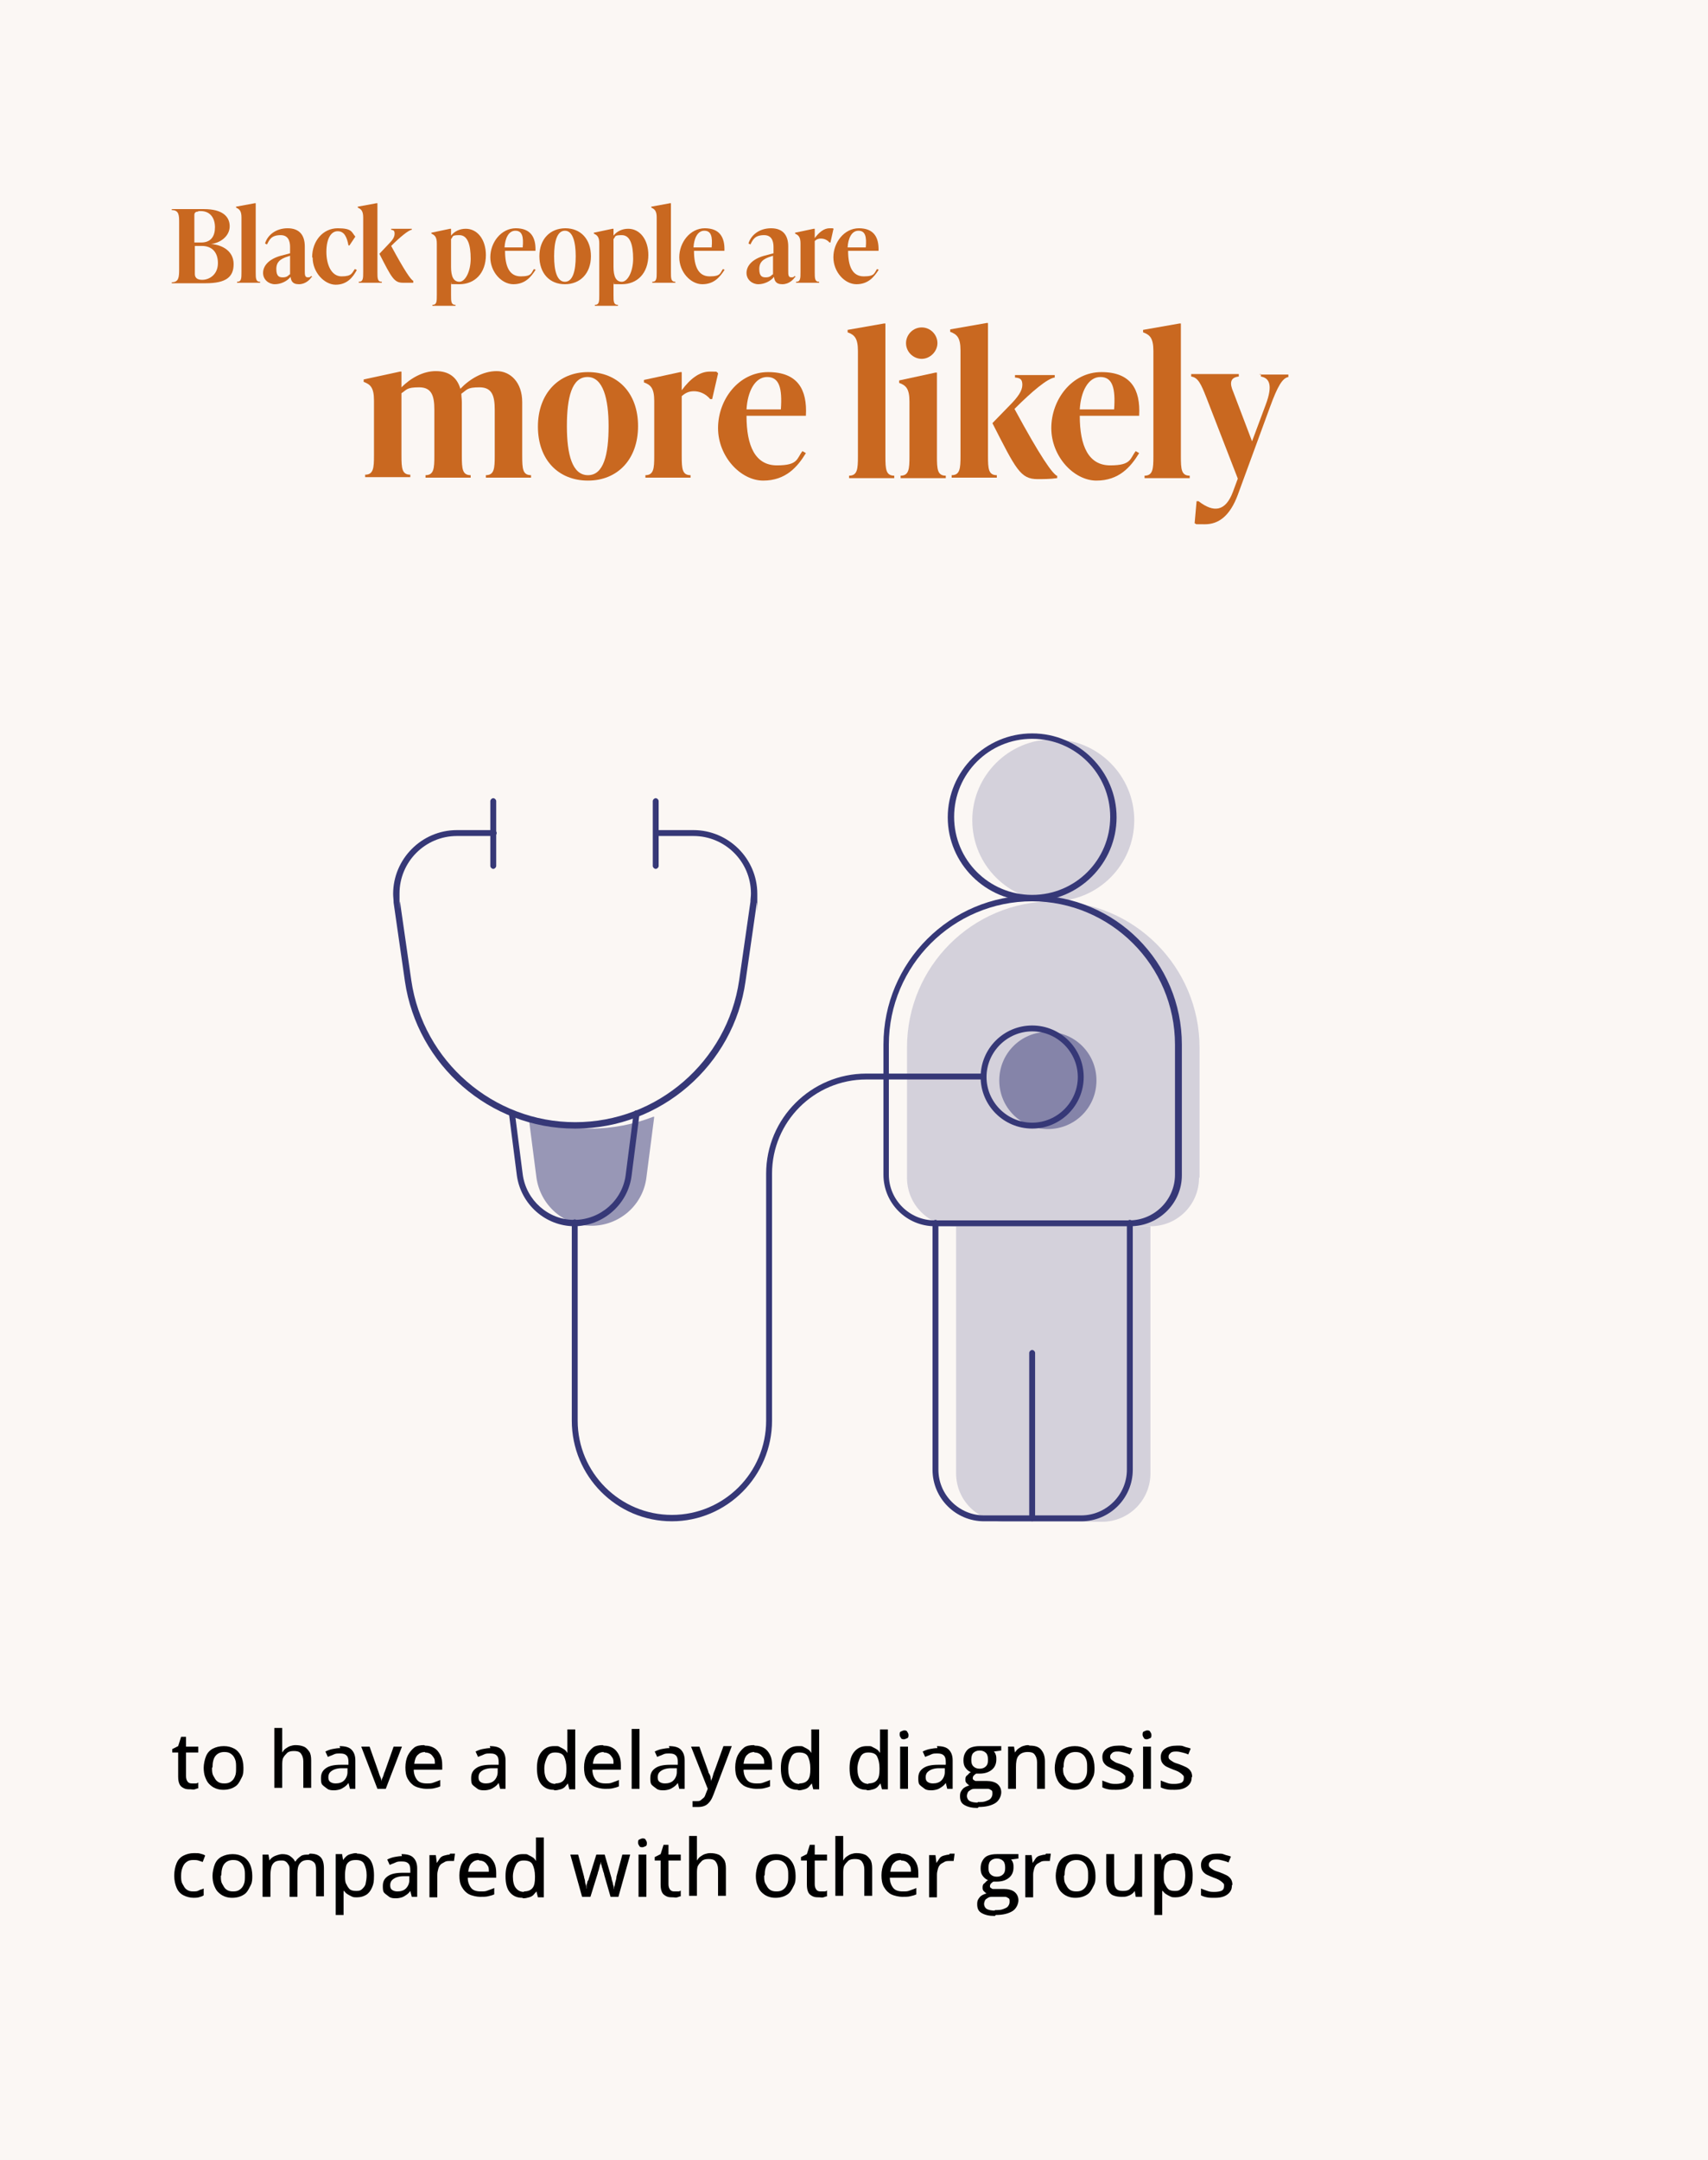 <?xml version="1.0" encoding="UTF-8"?>
<svg xmlns="http://www.w3.org/2000/svg" version="1.1" viewBox="0 0 348 440">
  <defs>
    <style>
      .cls-1 {
        opacity: .5;
      }

      .cls-1, .cls-2 {
        isolation: isolate;
      }

      .cls-3 {
        fill: #fbf7f4;
      }

      .cls-4 {
        opacity: .2;
      }

      .cls-5 {
        fill: #363877;
      }

      .cls-6 {
        fill: #c96820;
      }
    </style>
  </defs>
  <!-- Generator: Adobe Illustrator 28.7.1, SVG Export Plug-In . SVG Version: 1.2.0 Build 142)  -->
  <g>
    <g id="Layer_1">
      <rect class="cls-3" y="0" width="349.4" height="440.6"/>
      <g class="cls-2">
        <g class="cls-2">
          <path d="M39.1,363.3c.2,0,.5,0,.7,0s.4,0,.6-.2v1.2c-.2,0-.4.1-.7.2s-.6,0-.9,0c-.5,0-.9,0-1.3-.2s-.7-.4-.9-.8-.3-.9-.3-1.6v-4.9h-1.2v-.7l1.2-.6.6-1.9h1v2h2.5v1.2h-2.5v4.8c0,.5.1.8.3,1.1s.5.4.9.4Z"/>
          <path d="M49.6,360.1c0,.7,0,1.3-.3,1.9s-.5,1-.8,1.4-.8.7-1.3.9-1.1.3-1.7.3-1.1-.1-1.6-.3-.9-.5-1.3-.9-.6-.9-.8-1.4-.3-1.2-.3-1.9.2-1.7.5-2.4.8-1.2,1.4-1.5,1.3-.5,2.2-.5,1.5.2,2.1.5,1.1.9,1.4,1.5.5,1.5.5,2.4ZM43.2,360.1c0,.7,0,1.2.3,1.7s.4.8.8,1.1.8.4,1.4.4,1-.1,1.4-.4.6-.6.8-1.1.2-1,.2-1.7,0-1.2-.2-1.7-.4-.8-.8-1.1-.8-.4-1.4-.4c-.8,0-1.4.3-1.8.8s-.6,1.3-.6,2.3Z"/>
          <path d="M57.5,352.3v3.3c0,.3,0,.5,0,.8s0,.5,0,.6h0c.2-.3.4-.6.7-.8s.6-.4.9-.5.7-.2,1.1-.2c.7,0,1.2.1,1.7.3s.8.6,1.1,1,.4,1.1.4,1.8v5.6h-1.6v-5.4c0-.7-.2-1.2-.5-1.6s-.8-.5-1.4-.5-1.1.1-1.4.4-.6.6-.8,1-.2,1-.2,1.7v4.4h-1.6v-12.2h1.6Z"/>
          <path d="M69.2,355.7c1.1,0,1.9.2,2.4.7s.8,1.2.8,2.2v5.8h-1.1l-.3-1.2h0c-.2.3-.5.6-.8.8s-.6.4-.9.5-.8.2-1.2.2-1,0-1.4-.3-.7-.5-1-.8-.3-.9-.3-1.4c0-.9.3-1.5,1-2s1.7-.7,3.1-.7h1.5v-.5c0-.7-.1-1.1-.4-1.4s-.7-.4-1.3-.4-.9,0-1.3.2-.8.3-1.2.5l-.5-1.1c.4-.2.9-.4,1.4-.5s1.1-.2,1.6-.2ZM70.8,360.2h-1.2c-1,0-1.7.3-2.1.6s-.6.7-.6,1.2.1.8.4,1,.6.3,1.1.3c.7,0,1.3-.2,1.7-.6s.7-1,.7-1.7v-.8Z"/>
          <path d="M76.9,364.4l-3.3-8.6h1.7l1.8,5.1c.1.3.2.7.4,1.1s.2.7.2,1h0c0-.3.1-.6.3-1s.2-.8.4-1.1l1.8-5.1h1.7l-3.3,8.6h-1.7Z"/>
          <path d="M86.6,355.6c.8,0,1.4.2,1.9.5s.9.8,1.2,1.4.4,1.3.4,2.1v.9h-5.8c0,.9.3,1.6.7,2.1s1.1.7,1.9.7,1,0,1.5-.2.9-.3,1.3-.5v1.3c-.4.2-.9.3-1.3.4s-1,.1-1.6.1-1.6-.2-2.2-.5-1.1-.8-1.5-1.5-.5-1.5-.5-2.4.2-1.8.5-2.4.8-1.2,1.3-1.6,1.3-.5,2-.5ZM86.6,356.9c-.6,0-1.1.2-1.5.6s-.6,1-.7,1.8h4.2c0-.5,0-.9-.2-1.2s-.4-.6-.7-.8-.7-.3-1.1-.3Z"/>
          <path d="M99.8,355.7c1.1,0,1.9.2,2.4.7s.8,1.2.8,2.2v5.8h-1.1l-.3-1.2h0c-.2.3-.5.6-.8.8s-.6.4-.9.5-.8.2-1.2.2-1,0-1.4-.3-.7-.5-1-.8-.3-.9-.3-1.4c0-.9.3-1.5,1-2s1.7-.7,3.1-.7h1.5v-.5c0-.7-.1-1.1-.4-1.4s-.7-.4-1.3-.4-.9,0-1.3.2-.8.3-1.2.5l-.5-1.1c.4-.2.9-.4,1.4-.5s1.1-.2,1.6-.2ZM101.4,360.2h-1.2c-1,0-1.7.3-2.1.6s-.6.7-.6,1.2.1.8.4,1,.6.3,1.1.3c.7,0,1.3-.2,1.7-.6s.7-1,.7-1.7v-.8Z"/>
          <path d="M112.8,364.6c-1.1,0-1.9-.4-2.5-1.1s-.9-1.8-.9-3.3.3-2.6,1-3.4,1.5-1.1,2.5-1.1.8,0,1.2.2.6.3.9.5.4.4.6.7h0c0-.2,0-.4,0-.7s0-.5,0-.8v-3.3h1.6v12.2h-1.2l-.3-1.2h0c-.2.2-.4.5-.6.7s-.5.4-.9.5-.7.2-1.2.2ZM113.1,363.3c.8,0,1.4-.2,1.8-.7s.5-1.2.5-2.2v-.2c0-1-.2-1.8-.5-2.4s-1-.8-1.8-.8-1.3.3-1.6.9-.6,1.4-.6,2.4.2,1.8.6,2.3.9.8,1.7.8Z"/>
          <path d="M123,355.6c.8,0,1.4.2,1.9.5s.9.8,1.2,1.4.4,1.3.4,2.1v.9h-5.8c0,.9.3,1.6.7,2.1s1.1.7,1.9.7,1,0,1.5-.2.9-.3,1.3-.5v1.3c-.4.2-.9.3-1.3.4s-1,.1-1.6.1-1.6-.2-2.2-.5-1.1-.8-1.5-1.5-.5-1.5-.5-2.4.2-1.8.5-2.4.8-1.2,1.3-1.6,1.3-.5,2-.5ZM123,356.9c-.6,0-1.1.2-1.5.6s-.6,1-.7,1.8h4.2c0-.5,0-.9-.2-1.2s-.4-.6-.7-.8-.7-.3-1.1-.3Z"/>
          <path d="M130.3,364.4h-1.6v-12.2h1.6v12.2Z"/>
          <path d="M136.3,355.7c1.1,0,1.9.2,2.4.7s.8,1.2.8,2.2v5.8h-1.1l-.3-1.2h0c-.2.3-.5.6-.8.8s-.6.4-.9.5-.8.2-1.2.2-1,0-1.4-.3-.7-.5-1-.8-.3-.9-.3-1.4c0-.9.3-1.5,1-2s1.7-.7,3.1-.7h1.5v-.5c0-.7-.1-1.1-.4-1.4s-.7-.4-1.3-.4-.9,0-1.3.2-.8.3-1.2.5l-.5-1.1c.4-.2.9-.4,1.4-.5s1.1-.2,1.6-.2ZM137.9,360.2h-1.2c-1,0-1.7.3-2.1.6s-.6.7-.6,1.2.1.8.4,1,.6.3,1.1.3c.7,0,1.3-.2,1.7-.6s.7-1,.7-1.7v-.8Z"/>
          <path d="M140.8,355.8h1.7l1.8,5c0,.3.2.5.3.7s.2.5.2.7.1.4.1.7h0c0-.3.2-.6.3-1s.2-.8.4-1.2l1.8-5h1.7l-3.7,9.8c-.2.5-.4,1-.7,1.4s-.6.7-1,.9-.9.3-1.4.3-.5,0-.7,0-.4,0-.5,0v-1.2c.1,0,.3,0,.4,0s.3,0,.5,0c.3,0,.6,0,.8-.2s.4-.3.6-.5.3-.5.4-.8l.4-1-3.4-8.6Z"/>
          <path d="M153.8,355.6c.8,0,1.4.2,1.9.5s.9.8,1.2,1.4.4,1.3.4,2.1v.9h-5.8c0,.9.3,1.6.7,2.1s1.1.7,1.9.7,1,0,1.5-.2.9-.3,1.3-.5v1.3c-.4.2-.9.3-1.3.4s-1,.1-1.6.1-1.6-.2-2.2-.5-1.1-.8-1.5-1.5-.5-1.5-.5-2.4.2-1.8.5-2.4.8-1.2,1.3-1.6,1.3-.5,2-.5ZM153.7,356.9c-.6,0-1.1.2-1.5.6s-.6,1-.7,1.8h4.2c0-.5,0-.9-.2-1.2s-.4-.6-.7-.8-.7-.3-1.1-.3Z"/>
          <path d="M162.5,364.6c-1.1,0-1.9-.4-2.5-1.1s-.9-1.8-.9-3.3.3-2.6,1-3.4,1.5-1.1,2.5-1.1.8,0,1.2.2.6.3.9.5.4.4.6.7h0c0-.2,0-.4,0-.7s0-.5,0-.8v-3.3h1.6v12.2h-1.2l-.3-1.2h0c-.2.2-.4.5-.6.7s-.5.4-.9.5-.7.2-1.2.2ZM162.8,363.3c.8,0,1.4-.2,1.8-.7s.5-1.2.5-2.2v-.2c0-1-.2-1.8-.5-2.4s-1-.8-1.8-.8-1.3.3-1.6.9-.6,1.4-.6,2.4.2,1.8.6,2.3.9.8,1.7.8Z"/>
          <path d="M176.5,364.6c-1.1,0-1.9-.4-2.5-1.1s-.9-1.8-.9-3.3.3-2.6,1-3.4,1.5-1.1,2.5-1.1.8,0,1.2.2.6.3.9.5.4.4.6.7h0c0-.2,0-.4,0-.7s0-.5,0-.8v-3.3h1.6v12.2h-1.2l-.3-1.2h0c-.2.2-.4.5-.6.7s-.5.4-.9.5-.7.2-1.2.2ZM176.9,363.3c.8,0,1.4-.2,1.8-.7s.5-1.2.5-2.2v-.2c0-1-.2-1.8-.5-2.4s-1-.8-1.8-.8-1.3.3-1.6.9-.6,1.4-.6,2.4.2,1.8.6,2.3.9.8,1.7.8Z"/>
          <path d="M184.2,352.5c.2,0,.5,0,.6.2s.3.4.3.7,0,.6-.3.7-.4.2-.6.2-.5,0-.6-.2-.3-.4-.3-.7,0-.6.3-.7.4-.2.6-.2ZM185,355.8v8.6h-1.6v-8.6h1.6Z"/>
          <path d="M190.9,355.7c1.1,0,1.9.2,2.4.7s.8,1.2.8,2.2v5.8h-1.1l-.3-1.2h0c-.2.3-.5.6-.8.8s-.6.4-.9.5-.8.2-1.2.2-1,0-1.4-.3-.7-.5-1-.8-.3-.9-.3-1.4c0-.9.3-1.5,1-2s1.7-.7,3.1-.7h1.5v-.5c0-.7-.1-1.1-.4-1.4s-.7-.4-1.3-.4-.9,0-1.3.2-.8.3-1.2.5l-.5-1.1c.4-.2.9-.4,1.4-.5s1.1-.2,1.6-.2ZM192.5,360.2h-1.2c-1,0-1.7.3-2.1.6s-.6.7-.6,1.2.1.8.4,1,.6.3,1.1.3c.7,0,1.3-.2,1.7-.6s.7-1,.7-1.7v-.8Z"/>
          <path d="M199.2,368.3c-1.2,0-2-.2-2.7-.6s-.9-1-.9-1.8.2-1,.5-1.4.8-.6,1.4-.8c-.2-.1-.4-.3-.6-.5s-.2-.5-.2-.7,0-.6.3-.8.4-.5.8-.7c-.5-.2-.8-.5-1.1-.9s-.4-.9-.4-1.5.1-1.1.4-1.6.6-.8,1.1-1,1.1-.3,1.8-.3.3,0,.5,0,.3,0,.5,0,.3,0,.4,0h3v.9l-1.5.2c.2.2.3.4.4.7s.1.6.1.9c0,.9-.3,1.6-.9,2.1s-1.4.8-2.5.8c-.2,0-.5,0-.7,0-.2.1-.4.3-.5.4s-.2.3-.2.5,0,.3.2.4.2.2.4.2.4,0,.7,0h1.5c.9,0,1.7.2,2.2.6s.8,1,.8,1.7-.4,1.7-1.2,2.2-1.9.8-3.4.8ZM199.2,367.1c.7,0,1.2,0,1.7-.2s.8-.3,1-.6.3-.5.3-.9,0-.6-.2-.7-.4-.3-.7-.3-.7,0-1.1,0h-1.4c-.4,0-.7,0-1,.2s-.5.3-.6.5-.2.5-.2.8.2.8.6,1,.9.3,1.6.3ZM199.6,360.3c.6,0,1-.2,1.3-.5s.4-.7.4-1.3-.1-1.1-.4-1.4-.7-.5-1.3-.5-1,.2-1.3.5-.4.8-.4,1.4.1,1,.4,1.3.7.5,1.3.5Z"/>
          <path d="M209.8,355.6c1,0,1.8.2,2.3.8s.8,1.3.8,2.4v5.6h-1.6v-5.4c0-.7-.2-1.2-.5-1.6s-.8-.5-1.4-.5c-.9,0-1.5.3-1.9.8s-.5,1.3-.5,2.3v4.4h-1.6v-8.6h1.2l.2,1.2h0c.2-.3.4-.6.7-.8s.6-.4.9-.5.7-.2,1.1-.2Z"/>
          <path d="M223,360.1c0,.7,0,1.3-.3,1.9s-.5,1-.8,1.4-.8.7-1.3.9-1.1.3-1.7.3-1.1-.1-1.6-.3-.9-.5-1.3-.9-.6-.9-.8-1.4-.3-1.2-.3-1.9.2-1.7.5-2.4.8-1.2,1.4-1.5,1.3-.5,2.2-.5,1.5.2,2.1.5,1.1.9,1.4,1.5.5,1.5.5,2.4ZM216.6,360.1c0,.7,0,1.2.3,1.7s.4.8.8,1.1.8.4,1.4.4,1-.1,1.4-.4.6-.6.8-1.1.2-1,.2-1.7,0-1.2-.2-1.7-.4-.8-.8-1.1-.8-.4-1.4-.4c-.8,0-1.4.3-1.8.8s-.6,1.3-.6,2.3Z"/>
          <path d="M230.9,362c0,.6-.1,1-.4,1.4s-.7.7-1.2.9-1.1.3-1.9.3-1.1,0-1.6-.1-.8-.2-1.2-.4v-1.4c.4.2.8.3,1.3.5s1,.2,1.5.2,1.2-.1,1.5-.3.4-.5.4-.9,0-.4-.2-.6-.3-.3-.6-.5-.7-.4-1.3-.6c-.5-.2-1-.4-1.4-.6s-.7-.5-.9-.8-.3-.7-.3-1.2c0-.7.3-1.3.9-1.7s1.4-.6,2.4-.6,1,0,1.5.2.9.2,1.3.4l-.5,1.2c-.4-.2-.8-.3-1.2-.4s-.8-.2-1.2-.2-.9,0-1.2.3-.4.4-.4.7,0,.4.2.6.4.3.7.5.7.3,1.3.5c.5.2,1,.4,1.4.6s.7.5.9.8.3.7.3,1.2Z"/>
          <path d="M233.7,352.5c.2,0,.5,0,.6.2s.3.4.3.7,0,.6-.3.7-.4.2-.6.2-.5,0-.6-.2-.3-.4-.3-.7,0-.6.3-.7.4-.2.6-.2ZM234.5,355.8v8.6h-1.6v-8.6h1.6Z"/>
          <path d="M242.8,362c0,.6-.1,1-.4,1.4s-.7.7-1.2.9-1.1.3-1.9.3-1.1,0-1.6-.1-.8-.2-1.2-.4v-1.4c.4.2.8.3,1.3.5s1,.2,1.5.2,1.2-.1,1.5-.3.4-.5.4-.9,0-.4-.2-.6-.3-.3-.6-.5-.7-.4-1.3-.6c-.5-.2-1-.4-1.4-.6s-.7-.5-.9-.8-.3-.7-.3-1.2c0-.7.3-1.3.9-1.7s1.4-.6,2.4-.6,1,0,1.5.2.9.2,1.3.4l-.5,1.2c-.4-.2-.8-.3-1.2-.4s-.8-.2-1.2-.2-.9,0-1.2.3-.4.4-.4.7,0,.4.2.6.4.3.7.5.7.3,1.3.5c.5.2,1,.4,1.4.6s.7.5.9.8.3.7.3,1.2Z"/>
        </g>
        <g class="cls-2">
          <path d="M39.5,386.6c-.8,0-1.5-.2-2.1-.5s-1.1-.8-1.4-1.5-.5-1.5-.5-2.5.2-1.9.5-2.6.8-1.2,1.4-1.5,1.3-.5,2.1-.5.9,0,1.3.1.8.2,1,.4l-.5,1.3c-.3-.1-.6-.2-.9-.3s-.7-.1-1-.1c-.6,0-1,.1-1.4.4s-.6.6-.8,1.1-.3,1-.3,1.7,0,1.2.3,1.7.4.8.8,1.1.8.4,1.3.4.9,0,1.2-.2.7-.2,1-.4v1.4c-.3.2-.6.3-1,.4s-.8.1-1.3.1Z"/>
          <path d="M51.4,382.1c0,.7,0,1.3-.3,1.9s-.5,1-.8,1.4-.8.7-1.3.9-1.1.3-1.7.3-1.1-.1-1.6-.3-.9-.5-1.3-.9-.6-.9-.8-1.4-.3-1.2-.3-1.9.2-1.7.5-2.4.8-1.2,1.4-1.5,1.3-.5,2.2-.5,1.5.2,2.1.5,1.1.9,1.4,1.5.5,1.5.5,2.4ZM45,382.1c0,.7,0,1.2.3,1.7s.4.8.8,1.1.8.4,1.4.4,1-.1,1.4-.4.6-.6.8-1.1.2-1,.2-1.7,0-1.2-.2-1.7-.4-.8-.8-1.1-.8-.4-1.4-.4c-.8,0-1.4.3-1.8.8s-.6,1.3-.6,2.3Z"/>
          <path d="M63.1,377.6c1,0,1.7.2,2.2.7s.7,1.3.7,2.4v5.6h-1.6v-5.4c0-.7-.1-1.2-.4-1.5s-.7-.5-1.2-.5c-.8,0-1.3.2-1.7.7s-.5,1.2-.5,2.1v4.7h-1.6v-5.4c0-.5,0-.8-.2-1.1s-.3-.5-.6-.7-.6-.2-.9-.2c-.5,0-1,.1-1.3.3s-.6.6-.7,1-.2,1-.2,1.7v4.4h-1.6v-8.6h1.2l.2,1.2h0c.2-.3.4-.5.7-.7s.6-.3.9-.4.7-.2,1-.2c.6,0,1.2.1,1.6.4s.8.6,1,1.1h.1c.3-.5.7-.8,1.1-1.1s1-.3,1.6-.3Z"/>
          <path d="M72.8,377.6c1,0,1.9.4,2.5,1.1s.9,1.9.9,3.3-.1,1.8-.4,2.5-.7,1.2-1.2,1.5-1.1.5-1.8.5-.8,0-1.2-.2-.6-.3-.9-.5-.4-.4-.6-.6h-.1c0,.2,0,.4,0,.7s0,.5,0,.7v3.5h-1.6v-12.4h1.3l.2,1.2h0c.2-.3.4-.5.6-.7s.5-.4.9-.5.7-.2,1.2-.2ZM72.5,378.9c-.6,0-1,.1-1.3.3s-.6.5-.7,1-.2,1-.2,1.6v.2c0,.7,0,1.3.2,1.7s.4.8.7,1.1.8.4,1.4.4.9-.1,1.2-.4.6-.6.7-1.1.2-1,.2-1.7c0-1-.2-1.7-.5-2.3s-.9-.8-1.7-.8Z"/>
          <path d="M81.8,377.7c1.1,0,1.9.2,2.4.7s.8,1.2.8,2.2v5.8h-1.1l-.3-1.2h0c-.2.3-.5.6-.8.8s-.6.4-.9.5-.8.2-1.2.2-1,0-1.4-.3-.7-.5-1-.8-.3-.9-.3-1.4c0-.9.3-1.5,1-2s1.7-.7,3.1-.7h1.5v-.5c0-.7-.1-1.1-.4-1.4s-.7-.4-1.3-.4-.9,0-1.3.2-.8.3-1.2.5l-.5-1.1c.4-.2.9-.4,1.4-.5s1.1-.2,1.6-.2ZM83.4,382.2h-1.2c-1,0-1.7.3-2.1.6s-.6.7-.6,1.2.1.8.4,1,.6.3,1.1.3c.7,0,1.3-.2,1.7-.6s.7-1,.7-1.7v-.8Z"/>
          <path d="M91.7,377.6c.2,0,.3,0,.5,0s.3,0,.5,0l-.2,1.5c-.1,0-.3,0-.4,0s-.3,0-.5,0c-.3,0-.7,0-1,.2s-.6.3-.8.5-.4.5-.5.9-.2.7-.2,1.2v4.6h-1.6v-8.6h1.3l.2,1.6h0c.2-.3.4-.6.6-.9s.5-.5.9-.6.7-.2,1.1-.2Z"/>
          <path d="M97.6,377.6c.8,0,1.4.2,1.9.5s.9.8,1.2,1.4.4,1.3.4,2.1v.9h-5.8c0,.9.3,1.6.7,2.1s1.1.7,1.9.7,1,0,1.5-.2.9-.3,1.3-.5v1.3c-.4.2-.9.3-1.3.4s-1,.1-1.6.1-1.6-.2-2.2-.5-1.1-.8-1.5-1.5-.5-1.5-.5-2.4.2-1.8.5-2.4.8-1.2,1.3-1.6,1.3-.5,2-.5ZM97.6,378.9c-.6,0-1.1.2-1.5.6s-.6,1-.7,1.8h4.2c0-.5,0-.9-.2-1.2s-.4-.6-.7-.8-.7-.3-1.1-.3Z"/>
          <path d="M106.4,386.6c-1.1,0-1.9-.4-2.5-1.1s-.9-1.8-.9-3.3.3-2.6,1-3.4,1.5-1.1,2.5-1.1.8,0,1.2.2.6.3.9.5.4.4.6.7h0c0-.2,0-.4,0-.7s0-.5,0-.8v-3.3h1.6v12.2h-1.2l-.3-1.2h0c-.2.2-.4.5-.6.7s-.5.4-.9.5-.7.2-1.2.2ZM106.7,385.3c.8,0,1.4-.2,1.8-.7s.5-1.2.5-2.2v-.2c0-1-.2-1.8-.5-2.4s-1-.8-1.8-.8-1.3.3-1.6.9-.6,1.4-.6,2.4.2,1.8.6,2.3.9.8,1.7.8Z"/>
          <path d="M124.4,386.4l-1.3-4.5c0-.2-.1-.4-.2-.7s-.1-.5-.2-.7-.1-.5-.2-.7,0-.4-.1-.5h0c0,.1,0,.3-.1.5s-.1.4-.2.7-.1.5-.2.7-.1.5-.2.7l-1.4,4.5h-1.7l-2.4-8.6h1.6l1.2,4.5c0,.3.2.6.2.9s.1.6.2.9,0,.5.1.7h0c0-.1,0-.3,0-.5s0-.4.1-.6,0-.4.2-.6.1-.4.2-.5l1.5-4.8h1.7l1.4,4.8c0,.2.1.5.2.8s.1.6.2.8,0,.5.1.7h0c0-.2,0-.4.1-.7s.1-.6.2-.9.2-.7.2-1l1.2-4.5h1.6l-2.4,8.6h-1.8Z"/>
          <path d="M130.9,374.5c.2,0,.5,0,.6.2s.3.4.3.7,0,.6-.3.7-.4.2-.6.2-.5,0-.6-.2-.3-.4-.3-.7,0-.6.3-.7.4-.2.6-.2ZM131.7,377.8v8.6h-1.6v-8.6h1.6Z"/>
          <path d="M137.4,385.3c.2,0,.5,0,.7,0s.4,0,.6-.2v1.2c-.2,0-.4.1-.7.2s-.6,0-.9,0c-.5,0-.9,0-1.3-.2s-.7-.4-.9-.8-.3-.9-.3-1.6v-4.9h-1.2v-.7l1.2-.6.6-1.9h1v2h2.5v1.2h-2.5v4.8c0,.5.1.8.3,1.1s.5.4.9.4Z"/>
          <path d="M142,374.3v3.3c0,.3,0,.5,0,.8s0,.5,0,.6h0c.2-.3.4-.6.7-.8s.6-.4.9-.5.7-.2,1.1-.2c.7,0,1.2.1,1.7.3s.8.6,1.1,1,.4,1.1.4,1.8v5.6h-1.6v-5.4c0-.7-.2-1.2-.5-1.6s-.8-.5-1.4-.5-1.1.1-1.4.4-.6.6-.8,1-.2,1-.2,1.7v4.4h-1.6v-12.2h1.6Z"/>
          <path d="M162.1,382.1c0,.7,0,1.3-.3,1.9s-.5,1-.8,1.4-.8.7-1.3.9-1.1.3-1.7.3-1.1-.1-1.6-.3-.9-.5-1.3-.9-.6-.9-.8-1.4-.3-1.2-.3-1.9.2-1.7.5-2.4.8-1.2,1.4-1.5,1.3-.5,2.2-.5,1.5.2,2.1.5,1.1.9,1.4,1.5.5,1.5.5,2.4ZM155.7,382.1c0,.7,0,1.2.3,1.7s.4.8.8,1.1.8.4,1.4.4,1-.1,1.4-.4.6-.6.8-1.1.2-1,.2-1.7,0-1.2-.2-1.7-.4-.8-.8-1.1-.8-.4-1.4-.4c-.8,0-1.4.3-1.8.8s-.6,1.3-.6,2.3Z"/>
          <path d="M167.2,385.3c.2,0,.5,0,.7,0s.4,0,.6-.2v1.2c-.2,0-.4.1-.7.2s-.6,0-.9,0c-.5,0-.9,0-1.3-.2s-.7-.4-.9-.8-.3-.9-.3-1.6v-4.9h-1.2v-.7l1.2-.6.6-1.9h1v2h2.5v1.2h-2.5v4.8c0,.5.1.8.3,1.1s.5.4.9.4Z"/>
          <path d="M171.8,374.3v3.3c0,.3,0,.5,0,.8s0,.5,0,.6h0c.2-.3.4-.6.7-.8s.6-.4.9-.5.7-.2,1.1-.2c.7,0,1.2.1,1.7.3s.8.6,1.1,1,.4,1.1.4,1.8v5.6h-1.6v-5.4c0-.7-.2-1.2-.5-1.6s-.8-.5-1.4-.5-1.1.1-1.4.4-.6.6-.8,1-.2,1-.2,1.7v4.4h-1.6v-12.2h1.6Z"/>
          <path d="M183.6,377.6c.8,0,1.4.2,1.9.5s.9.8,1.2,1.4.4,1.3.4,2.1v.9h-5.8c0,.9.3,1.6.7,2.1s1.1.7,1.9.7,1,0,1.5-.2.9-.3,1.3-.5v1.3c-.4.2-.9.3-1.3.4s-1,.1-1.6.1-1.6-.2-2.2-.5-1.1-.8-1.5-1.5-.5-1.5-.5-2.4.2-1.8.5-2.4.8-1.2,1.3-1.6,1.3-.5,2-.5ZM183.6,378.9c-.6,0-1.1.2-1.5.6s-.6,1-.7,1.8h4.2c0-.5,0-.9-.2-1.2s-.4-.6-.7-.8-.7-.3-1.1-.3Z"/>
          <path d="M193.5,377.6c.2,0,.3,0,.5,0s.3,0,.5,0l-.2,1.5c-.1,0-.3,0-.4,0s-.3,0-.5,0c-.3,0-.7,0-1,.2s-.6.3-.8.5-.4.5-.5.9-.2.7-.2,1.2v4.6h-1.6v-8.6h1.3l.2,1.6h0c.2-.3.4-.6.6-.9s.5-.5.9-.6.7-.2,1.1-.2Z"/>
          <path d="M202.7,390.3c-1.2,0-2-.2-2.7-.6s-.9-1-.9-1.8.2-1,.5-1.4.8-.6,1.4-.8c-.2-.1-.4-.3-.6-.5s-.2-.5-.2-.7,0-.6.3-.8.4-.5.8-.7c-.5-.2-.8-.5-1.1-.9s-.4-.9-.4-1.5.1-1.1.4-1.6.6-.8,1.1-1,1.1-.3,1.8-.3.3,0,.5,0,.3,0,.5,0,.3,0,.4,0h3v.9l-1.5.2c.2.2.3.4.4.7s.1.6.1.9c0,.9-.3,1.6-.9,2.1s-1.4.8-2.5.8c-.2,0-.5,0-.7,0-.2.1-.4.3-.5.4s-.2.3-.2.5,0,.3.2.4.2.2.4.2.4,0,.7,0h1.5c.9,0,1.7.2,2.2.6s.8,1,.8,1.7-.4,1.7-1.2,2.2-1.9.8-3.4.8ZM202.7,389.1c.7,0,1.2,0,1.7-.2s.8-.3,1-.6.3-.5.3-.9,0-.6-.2-.7-.4-.3-.7-.3-.7,0-1.1,0h-1.4c-.4,0-.7,0-1,.2s-.5.3-.6.5-.2.5-.2.8.2.8.6,1,.9.3,1.6.3ZM203.1,382.3c.6,0,1-.2,1.3-.5s.4-.7.4-1.3-.1-1.1-.4-1.4-.7-.5-1.3-.5-1,.2-1.3.5-.4.8-.4,1.4.1,1,.4,1.3.7.5,1.3.5Z"/>
          <path d="M213.1,377.6c.2,0,.3,0,.5,0s.3,0,.5,0l-.2,1.5c-.1,0-.3,0-.4,0s-.3,0-.5,0c-.3,0-.7,0-1,.2s-.6.3-.8.5-.4.5-.5.9-.2.7-.2,1.2v4.6h-1.6v-8.6h1.3l.2,1.6h0c.2-.3.4-.6.6-.9s.5-.5.9-.6.7-.2,1.1-.2Z"/>
          <path d="M223.2,382.1c0,.7,0,1.3-.3,1.9s-.5,1-.8,1.4-.8.7-1.3.9-1.1.3-1.7.3-1.1-.1-1.6-.3-.9-.5-1.3-.9-.6-.9-.8-1.4-.3-1.2-.3-1.9.2-1.7.5-2.4.8-1.2,1.4-1.5,1.3-.5,2.2-.5,1.5.2,2.1.5,1.1.9,1.4,1.5.5,1.5.5,2.4ZM216.8,382.1c0,.7,0,1.2.3,1.7s.4.8.8,1.1.8.4,1.4.4,1-.1,1.4-.4.6-.6.8-1.1.2-1,.2-1.7,0-1.2-.2-1.7-.4-.8-.8-1.1-.8-.4-1.4-.4c-.8,0-1.4.3-1.8.8s-.6,1.3-.6,2.3Z"/>
          <path d="M232.7,377.8v8.6h-1.3l-.2-1.2h0c-.2.3-.4.5-.7.7s-.6.3-.9.4-.7.1-1.1.1c-.7,0-1.2-.1-1.7-.3s-.8-.6-1-1-.4-1.1-.4-1.8v-5.6h1.6v5.4c0,.7.1,1.2.4,1.6s.8.5,1.4.5,1.1-.1,1.4-.4.6-.6.8-1,.2-1,.2-1.7v-4.4h1.6Z"/>
          <path d="M239.6,377.6c1,0,1.9.4,2.5,1.1s.9,1.9.9,3.3-.1,1.8-.4,2.5-.7,1.2-1.2,1.5-1.1.5-1.8.5-.8,0-1.2-.2-.6-.3-.9-.5-.4-.4-.6-.6h-.1c0,.2,0,.4,0,.7s0,.5,0,.7v3.5h-1.6v-12.4h1.3l.2,1.2h0c.2-.3.4-.5.6-.7s.5-.4.9-.5.7-.2,1.2-.2ZM239.3,378.9c-.6,0-1,.1-1.3.3s-.6.5-.7,1-.2,1-.2,1.6v.2c0,.7,0,1.3.2,1.7s.4.8.7,1.1.8.4,1.4.4.9-.1,1.2-.4.6-.6.7-1.1.2-1,.2-1.7c0-1-.2-1.7-.5-2.3s-.9-.8-1.7-.8Z"/>
          <path d="M251,384c0,.6-.1,1-.4,1.4s-.7.7-1.2.9-1.1.3-1.9.3-1.1,0-1.6-.1-.8-.2-1.2-.4v-1.4c.4.2.8.3,1.3.5s1,.2,1.5.2,1.2-.1,1.5-.3.4-.5.4-.9,0-.4-.2-.6-.3-.3-.6-.5-.7-.4-1.3-.6c-.5-.2-1-.4-1.4-.6s-.7-.5-.9-.8-.3-.7-.3-1.2c0-.7.3-1.3.9-1.7s1.4-.6,2.4-.6,1,0,1.5.2.9.2,1.3.4l-.5,1.2c-.4-.2-.8-.3-1.2-.4s-.8-.2-1.2-.2-.9,0-1.2.3-.4.4-.4.7,0,.4.2.6.4.3.7.5.7.3,1.3.5c.5.2,1,.4,1.4.6s.7.5.9.8.3.7.3,1.2Z"/>
        </g>
      </g>
      <g id="path2511">
        <path class="cls-5" d="M117.1,229.9c-17.3,0-32.1-12.9-34.6-30l-2.3-16c0-.6-.1-1.2-.1-1.8,0-7.1,5.8-13,13-13h7.5c.3,0,.6.3.6.6s-.3.6-.6.6h-7.5c-6.5,0-11.7,5.3-11.7,11.7s0,1.1.1,1.7l2.3,16c2.4,16.5,16.7,28.9,33.4,28.9s31-12.4,33.4-28.9l2.3-16c0-.6.1-1.1.1-1.7,0-6.5-5.3-11.7-11.7-11.7h-7.5c-.3,0-.6-.3-.6-.6s.3-.6.6-.6h7.5c7.1,0,13,5.8,13,13s0,1.2-.1,1.8l-2.3,16c-2.4,17.1-17.3,30-34.6,30Z"/>
      </g>
      <g id="path2515">
        <path class="cls-5" d="M100.5,177c-.3,0-.6-.3-.6-.6v-13.2c0-.3.3-.6.6-.6s.6.3.6.6v13.2c0,.3-.3.6-.6.6Z"/>
      </g>
      <g id="path2519">
        <path class="cls-5" d="M133.6,177c-.3,0-.6-.3-.6-.6v-13.2c0-.3.3-.6.6-.6s.6.3.6.6v13.2c0,.3-.3.6-.6.6Z"/>
      </g>
      <g id="path2523">
        <path class="cls-5" d="M117.1,249.8c-6,0-11-4.5-11.8-10.4l-1.6-12.5c0-.3.2-.6.5-.7.3,0,.6.2.7.5l1.6,12.5c.7,5.3,5.2,9.3,10.5,9.3s9.9-4,10.5-9.3l1.6-12.5c0-.3.4-.6.7-.5.3,0,.6.3.5.7l-1.6,12.5c-.7,5.9-5.8,10.4-11.8,10.4Z"/>
      </g>
      <g id="path2527">
        <path class="cls-5" d="M210.3,183.6c-9.5,0-17.2-7.7-17.2-17.1s7.7-17.1,17.2-17.1,17.2,7.7,17.2,17.1-7.7,17.1-17.2,17.1ZM210.3,150.5c-8.8,0-15.9,7.1-15.9,15.9s7.1,15.9,15.9,15.9,15.9-7.1,15.9-15.9-7.1-15.9-15.9-15.9Z"/>
      </g>
      <g id="path2531">
        <path class="cls-5" d="M230.2,249.8h-39.7c-5.8,0-10.5-4.7-10.5-10.5v-26.5c0-16.8,13.6-30.4,30.4-30.4s30.4,13.6,30.4,30.4v26.5s0,0,0,.1c0,5.8-4.8,10.4-10.5,10.4ZM210.3,183.6c-16.1,0-29.2,13.1-29.2,29.2v26.5c0,5.1,4.2,9.3,9.3,9.3h39.7c5.1,0,9.3-4.2,9.3-9.3s0,0,0-.1v-26.4c0-16.1-13.1-29.2-29.2-29.2ZM240.1,239.2h0,0Z"/>
      </g>
      <g id="path2535">
        <path class="cls-5" d="M220.3,309.9h-19.8c-5.8,0-10.5-4.7-10.5-10.5v-50.3c0-.3.3-.6.6-.6s.6.3.6.6v50.3c0,5.1,4.2,9.3,9.3,9.3h19.8c5.1,0,9.3-4.2,9.3-9.3v-50.3c0-.3.3-.6.6-.6s.6.3.6.6v50.3c0,5.8-4.7,10.5-10.5,10.5Z"/>
      </g>
      <g id="path2539">
        <path class="cls-5" d="M136.9,309.9c-11.3,0-20.4-9.2-20.4-20.5v-40.4c0-.3.3-.6.6-.6s.6.3.6.6v40.4c0,10.6,8.6,19.2,19.2,19.2s19.2-8.6,19.2-19.2v-50.3c0-11.3,9.2-20.4,20.4-20.4h23.8c.3,0,.6.3.6.6s-.3.6-.6.6h-23.8c-10.6,0-19.2,8.6-19.2,19.2v50.3c0,11.3-9.2,20.5-20.4,20.5Z"/>
      </g>
      <g id="path2543">
        <path class="cls-5" d="M210.3,229.9c-5.8,0-10.5-4.7-10.5-10.5s4.7-10.5,10.5-10.5,10.5,4.7,10.5,10.5-4.7,10.5-10.5,10.5ZM210.3,210.1c-5.1,0-9.3,4.2-9.3,9.3s4.2,9.3,9.3,9.3,9.3-4.2,9.3-9.3-4.2-9.3-9.3-9.3Z"/>
      </g>
      <g id="path2547">
        <path class="cls-5" d="M210.3,309.9c-.3,0-.6-.3-.6-.6v-33.7c0-.3.3-.6.6-.6s.6.3.6.6v33.7c0,.3-.3.6-.6.6Z"/>
      </g>
      <g class="cls-4">
        <g id="path2527-2">
          <path class="cls-5" d="M198.1,167.1c0-9.1,7.4-16.5,16.5-16.5s16.5,7.4,16.5,16.5-7.4,16.5-16.5,16.5-16.5-7.4-16.5-16.5h0Z"/>
        </g>
        <g id="path2531-2">
          <path class="cls-5" d="M244.4,239.9v-26.5c0-16.4-13.3-29.8-29.8-29.8s-29.8,13.3-29.8,29.8v26.5c0,5.5,4.4,9.9,9.9,9.9h39.7c5.5,0,9.9-4.4,9.9-9.9h0Z"/>
        </g>
        <g id="path2535-2">
          <path class="cls-5" d="M194.8,249.8v50.3c0,5.5,4.4,9.9,9.9,9.9h19.8c5.5,0,9.9-4.4,9.9-9.9v-50.3"/>
        </g>
      </g>
      <g class="cls-1">
        <path class="cls-5" d="M133.3,227.5l-1.6,12.4c-.7,5.6-5.5,9.8-11.2,9.8s-10.4-4.2-11.2-9.8l-1.6-12.4c3.9,1.6,8.2,2.4,12.7,2.4s8.8-.9,12.7-2.4Z"/>
      </g>
      <g id="path2543-2" class="cls-1">
        <path class="cls-5" d="M203.6,220.1c0-5.5,4.4-9.9,9.9-9.9s9.9,4.4,9.9,9.9-4.4,9.9-9.9,9.9-9.9-4.4-9.9-9.9Z"/>
      </g>
      <g class="cls-2">
        <g class="cls-2">
          <path class="cls-6" d="M43,49.7c2.4.2,4.6,1.5,4.6,4.1s-1.5,3.9-5.7,3.9h-6.9v-.2c1.4,0,1.5-1,1.5-2.6v-9.5c0-1.5,0-2.6-1.5-2.6v-.2h6.6c3.7,0,5.2,1.5,5.2,3.5s-1.9,3.4-3.8,3.6h0ZM40.4,43.1c-.5,0-.8.2-.8.7v5.6h1.4c2,0,2.8-1.3,2.8-3.1s-.9-3.3-2.9-3.3h-.5ZM44.4,53.6c0-2.1-1.1-3.5-3.3-3.5h-1.4v5.6c0,.4,0,1.3,1.5,1.3s3.2-1.1,3.2-3.4Z"/>
        </g>
        <g class="cls-2">
          <path class="cls-6" d="M48.3,57.6v-.2c.9,0,.9-.7.9-2v-11.1c0-1.3-.4-1.7-1.1-2v-.2l3.8-.7h.2v14c0,1.3,0,2,.9,2v.2h-4.7Z"/>
        </g>
        <g class="cls-2">
          <path class="cls-6" d="M63.5,56.4c-.3.5-1.2,1.5-2.6,1.5s-1.6-.8-1.7-1.5c-.7.9-2,1.5-3.2,1.5s-2.4-.9-2.4-2.3,1.1-2.8,3.6-3.5l1.9-.5v-1.2c0-.6,0-2.5-1.9-2.5s-2.3.9-2.8,1.9l-.4-.2c.5-1.7,2.2-3.1,4.6-3.1s3.5,1.4,3.5,3.7v5c0,.7,0,1.3.6,1.3s.5-.1.7-.3l.3.3ZM59.1,55.9v-3.8l-.9.3c-1,.4-1.9.9-1.9,2.4s.6,1.7,1.3,1.7,1-.2,1.4-.6Z"/>
        </g>
        <g class="cls-2">
          <path class="cls-6" d="M63.6,52.4c0-3.3,2.2-5.9,5.2-5.9s2.8.8,3.6,1.7l-1.2,1.8h-.2c-.3-1.6-.8-2.9-2.2-2.9s-2.3,1.6-2.3,4.2,1,5,3.1,5,2.1-.7,2.7-1.5l.4.2c-.8,1.5-2,3-4.3,3s-4.7-2.5-4.7-5.5Z"/>
          <path class="cls-6" d="M76.9,55.4c0,1.3,0,2,.9,2v.2h-4.7v-.2c.9,0,.9-.7.9-2v-11.1c0-1.3-.4-1.7-1.1-2v-.2l3.8-.7h.2v14ZM84.2,57.4v.2c-.7,0-1.6,0-2.1,0-1.8,0-2.3-1-4.8-5.9l1.8-1.9c.9-.9,1.3-1.5,1.3-2.2s-.3-.7-.7-.8v-.2h4.2v.2c-.7.1-2.4,1.5-4.2,3.3,2.7,5,4,6.9,4.5,7.1Z"/>
          <path class="cls-6" d="M99,51.9c0,3.8-2.3,6-5.4,6s-1.2-.1-1.7-.3v2.5c0,1.3,0,2,.9,2v.2h-4.7v-.2c.9,0,.9-.7.9-2v-10.5c0-1.3-.4-1.7-1.1-2v-.2l3.8-.8h.2v1.4c.7-.9,1.8-1.4,3-1.4,2.3,0,4.1,2.1,4.1,5.4ZM95.9,52.7c0-2.8-.6-4.8-2.3-4.8s-1.2.3-1.7.8v5.7c0,1.9.5,3,1.7,3s2.3-2.1,2.3-4.7Z"/>
          <path class="cls-6" d="M109.1,55c-.9,1.4-2.1,2.9-4.5,2.9s-4.7-2.5-4.7-5.5,2.2-5.9,5.2-5.9,4.1,1.8,4,4.6h-6.2c0,3.2.9,5.2,3.2,5.2s2.1-.7,2.7-1.5l.4.2ZM102.9,50.4h3.6c.2-2.2-.1-3.4-1.5-3.4s-2.1,1.6-2.2,3.4Z"/>
          <path class="cls-6" d="M109.9,52.2c0-3.5,2.2-5.7,5.3-5.7s5.2,2.2,5.2,5.7-2.2,5.7-5.3,5.7-5.2-2.2-5.2-5.7ZM117.3,52.2c0-2.9-.6-5.2-2.2-5.2s-2.2,2.2-2.2,5.2.6,5.2,2.2,5.2,2.2-2.2,2.2-5.2Z"/>
          <path class="cls-6" d="M132.1,51.9c0,3.8-2.3,6-5.4,6s-1.2-.1-1.7-.3v2.5c0,1.3,0,2,.9,2v.2h-4.7v-.2c.9,0,.9-.7.9-2v-10.5c0-1.3-.4-1.7-1.1-2v-.2l3.8-.8h.2v1.4c.7-.9,1.8-1.4,3-1.4,2.3,0,4.1,2.1,4.1,5.4ZM129,52.7c0-2.8-.6-4.8-2.3-4.8s-1.2.3-1.7.8v5.7c0,1.9.5,3,1.7,3s2.3-2.1,2.3-4.7Z"/>
          <path class="cls-6" d="M132.9,57.6v-.2c.9,0,.9-.7.9-2v-11.1c0-1.3-.4-1.7-1.1-2v-.2l3.8-.7h.2v14c0,1.3,0,2,.9,2v.2h-4.7Z"/>
          <path class="cls-6" d="M147.6,55c-.9,1.4-2.1,2.9-4.5,2.9s-4.7-2.5-4.7-5.5,2.2-5.9,5.2-5.9,4.1,1.8,4,4.6h-6.2c0,3.2.9,5.2,3.2,5.2s2.1-.7,2.7-1.5l.4.2ZM141.4,50.4h3.6c.2-2.2-.1-3.4-1.5-3.4s-2.1,1.6-2.2,3.4Z"/>
          <path class="cls-6" d="M162,56.4c-.3.5-1.2,1.5-2.6,1.5s-1.6-.8-1.7-1.5c-.7.9-2,1.5-3.2,1.5s-2.4-.9-2.4-2.3,1.1-2.8,3.6-3.5l1.9-.5v-1.2c0-.6,0-2.5-1.9-2.5s-2.3.9-2.8,1.9l-.4-.2c.5-1.7,2.2-3.1,4.6-3.1s3.5,1.4,3.5,3.7v5c0,.7,0,1.3.6,1.3s.5-.1.7-.3l.3.3ZM157.5,55.9v-3.8l-.9.3c-1,.4-1.9.9-1.9,2.4s.6,1.7,1.3,1.7,1-.2,1.4-.6Z"/>
        </g>
        <g class="cls-2">
          <path class="cls-6" d="M169.8,46.7l-.6,2.7h-.2c-.5-.6-1.2-.8-1.7-.8s-.9.1-1.3.5v6.3c0,1.3,0,2,.9,2v.2h-4.7v-.2c.9,0,.9-.7.9-2v-5.8c0-1.3-.4-1.7-1.1-2v-.2l3.8-.8h.2v1.9c.9-1.2,1.9-2,3-2s.6,0,.9.2Z"/>
        </g>
        <g class="cls-2">
          <path class="cls-6" d="M179,55c-.9,1.4-2.1,2.9-4.5,2.9s-4.7-2.5-4.7-5.5,2.2-5.9,5.2-5.9,4.1,1.8,4,4.6h-6.2c0,3.2.9,5.2,3.2,5.2s2.1-.7,2.7-1.5l.4.2ZM172.8,50.4h3.6c.2-2.2-.1-3.4-1.5-3.4s-2.1,1.6-2.2,3.4Z"/>
        </g>
      </g>
      <g class="cls-2">
        <g class="cls-2">
          <path class="cls-6" d="M106.4,92.9c0,2.6.1,3.9,1.8,3.9v.5h-9.2v-.5c1.7,0,1.8-1.4,1.8-3.9v-9.4c0-2.8-.5-4.6-3.1-4.6s-2.5.5-3.7,1.3c0,.6.1,1.1.1,1.8v10.9c0,2.6.1,3.9,1.8,3.9v.5h-9.2v-.5c1.7,0,1.8-1.4,1.8-3.9v-9.4c0-2.8-.5-4.6-3.1-4.6s-2.5.5-3.6,1.2v12.7c0,2.6.1,3.9,1.8,3.9v.5h-9.2v-.5c1.7,0,1.8-1.4,1.8-3.9v-11.2c0-2.6-.7-3.3-2.1-3.8v-.5l7.4-1.6h.3v3.2c1.9-1.9,4.4-3.3,7-3.3s4.3,1.2,5,3.6c1.9-2,4.6-3.6,7.4-3.6s5.2,2.3,5.2,6.3v10.9Z"/>
          <path class="cls-6" d="M109.6,86.9c0-6.7,4.2-11.1,10.2-11.1s10.2,4.2,10.2,11-4.2,11.1-10.2,11.1-10.2-4.2-10.2-11ZM124,86.8c0-5.5-1.1-10-4.3-10s-4.2,4.2-4.2,10,1.1,10,4.3,10,4.2-4.2,4.2-10Z"/>
        </g>
        <g class="cls-2">
          <path class="cls-6" d="M146.3,76.1l-1.2,5.2h-.4c-1-1.2-2.3-1.6-3.3-1.6s-1.7.3-2.5,1v12.2c0,2.6.1,3.9,1.8,3.9v.5h-9.2v-.5c1.7,0,1.8-1.4,1.8-3.9v-11.2c0-2.6-.7-3.3-2.1-3.8v-.5l7.4-1.6h.3v3.7c1.7-2.3,3.6-3.8,5.7-3.8s1.1,0,1.7.3Z"/>
        </g>
        <g class="cls-2">
          <path class="cls-6" d="M164.2,92.3c-1.7,2.8-4.1,5.6-8.7,5.6s-9.2-4.9-9.2-10.7,4.2-11.4,10.2-11.4,8,3.5,7.7,8.9h-12.1c0,6.2,1.8,10.1,6.2,10.1s4-1.4,5.2-2.9l.7.4ZM152.1,83.4h7c.3-4.3-.3-6.6-2.8-6.6s-4,3-4.2,6.6Z"/>
          <path class="cls-6" d="M173,97.4v-.5c1.7,0,1.8-1.4,1.8-3.9v-21.5c0-2.6-.7-3.3-2.1-3.8v-.5l7.4-1.3h.3v27.1c0,2.6.1,3.9,1.8,3.9v.5h-9.2Z"/>
          <path class="cls-6" d="M183.5,97.4v-.5c1.7,0,1.8-1.4,1.8-3.9v-11.2c0-2.6-.7-3.3-2.1-3.8v-.5l7.4-1.6h.3v17.1c0,2.6.1,3.9,1.8,3.9v.5h-9.2ZM184.6,69.9c0-1.7,1.4-3.2,3.2-3.2s3.2,1.5,3.2,3.2-1.5,3.2-3.2,3.2-3.2-1.4-3.2-3.2Z"/>
        </g>
        <g class="cls-2">
          <path class="cls-6" d="M201.3,92.9c0,2.6.1,3.9,1.8,3.9v.5h-9.2v-.5c1.7,0,1.8-1.4,1.8-3.9v-21.5c0-2.6-.7-3.3-2.1-3.8v-.5l7.4-1.3h.3v27.1ZM215.4,96.9v.5c-1.4.2-3,.2-4,.2-3.5,0-4.4-2-9.2-11.4l3.5-3.6c1.7-1.7,2.6-3,2.6-4.2s-.5-1.4-1.5-1.5v-.5h8.1v.5c-1.5.2-4.6,2.8-8.2,6.4,5.2,9.6,7.8,13.4,8.8,13.7Z"/>
        </g>
        <g class="cls-2">
          <path class="cls-6" d="M232.1,92.3c-1.7,2.8-4.1,5.6-8.7,5.6s-9.2-4.9-9.2-10.7,4.2-11.4,10.2-11.4,8,3.5,7.7,8.9h-12.1c0,6.2,1.8,10.1,6.2,10.1s4-1.4,5.2-2.9l.7.4ZM220,83.4h7c.3-4.3-.3-6.6-2.8-6.6s-4,3-4.2,6.6Z"/>
        </g>
        <g class="cls-2">
          <path class="cls-6" d="M233.2,97.4v-.5c1.7,0,1.8-1.4,1.8-3.9v-21.5c0-2.6-.7-3.3-2.1-3.8v-.5l7.4-1.3h.3v27.1c0,2.6.1,3.9,1.8,3.9v.5h-9.2Z"/>
        </g>
        <g class="cls-2">
          <path class="cls-6" d="M256.5,76.3h6v.5c-1.2.2-2.2,1.9-3.7,6l-6.6,18c-1.6,4.3-3.9,6-6.7,6s-1.4,0-2.1-.2l.4-4.5h.4c3.1,2.4,5.5,2.1,7-1.9l1-2.7-6.4-16.5c-1.1-2.8-1.7-4.1-3.1-4.3v-.5h9.7v.5c-1.8.2-1.9,1.4-1.1,3.2l3.8,10,2.8-7.5c1.5-4,.7-5.4-1-5.7v-.5Z"/>
        </g>
      </g>
    </g>
  </g>
</svg>